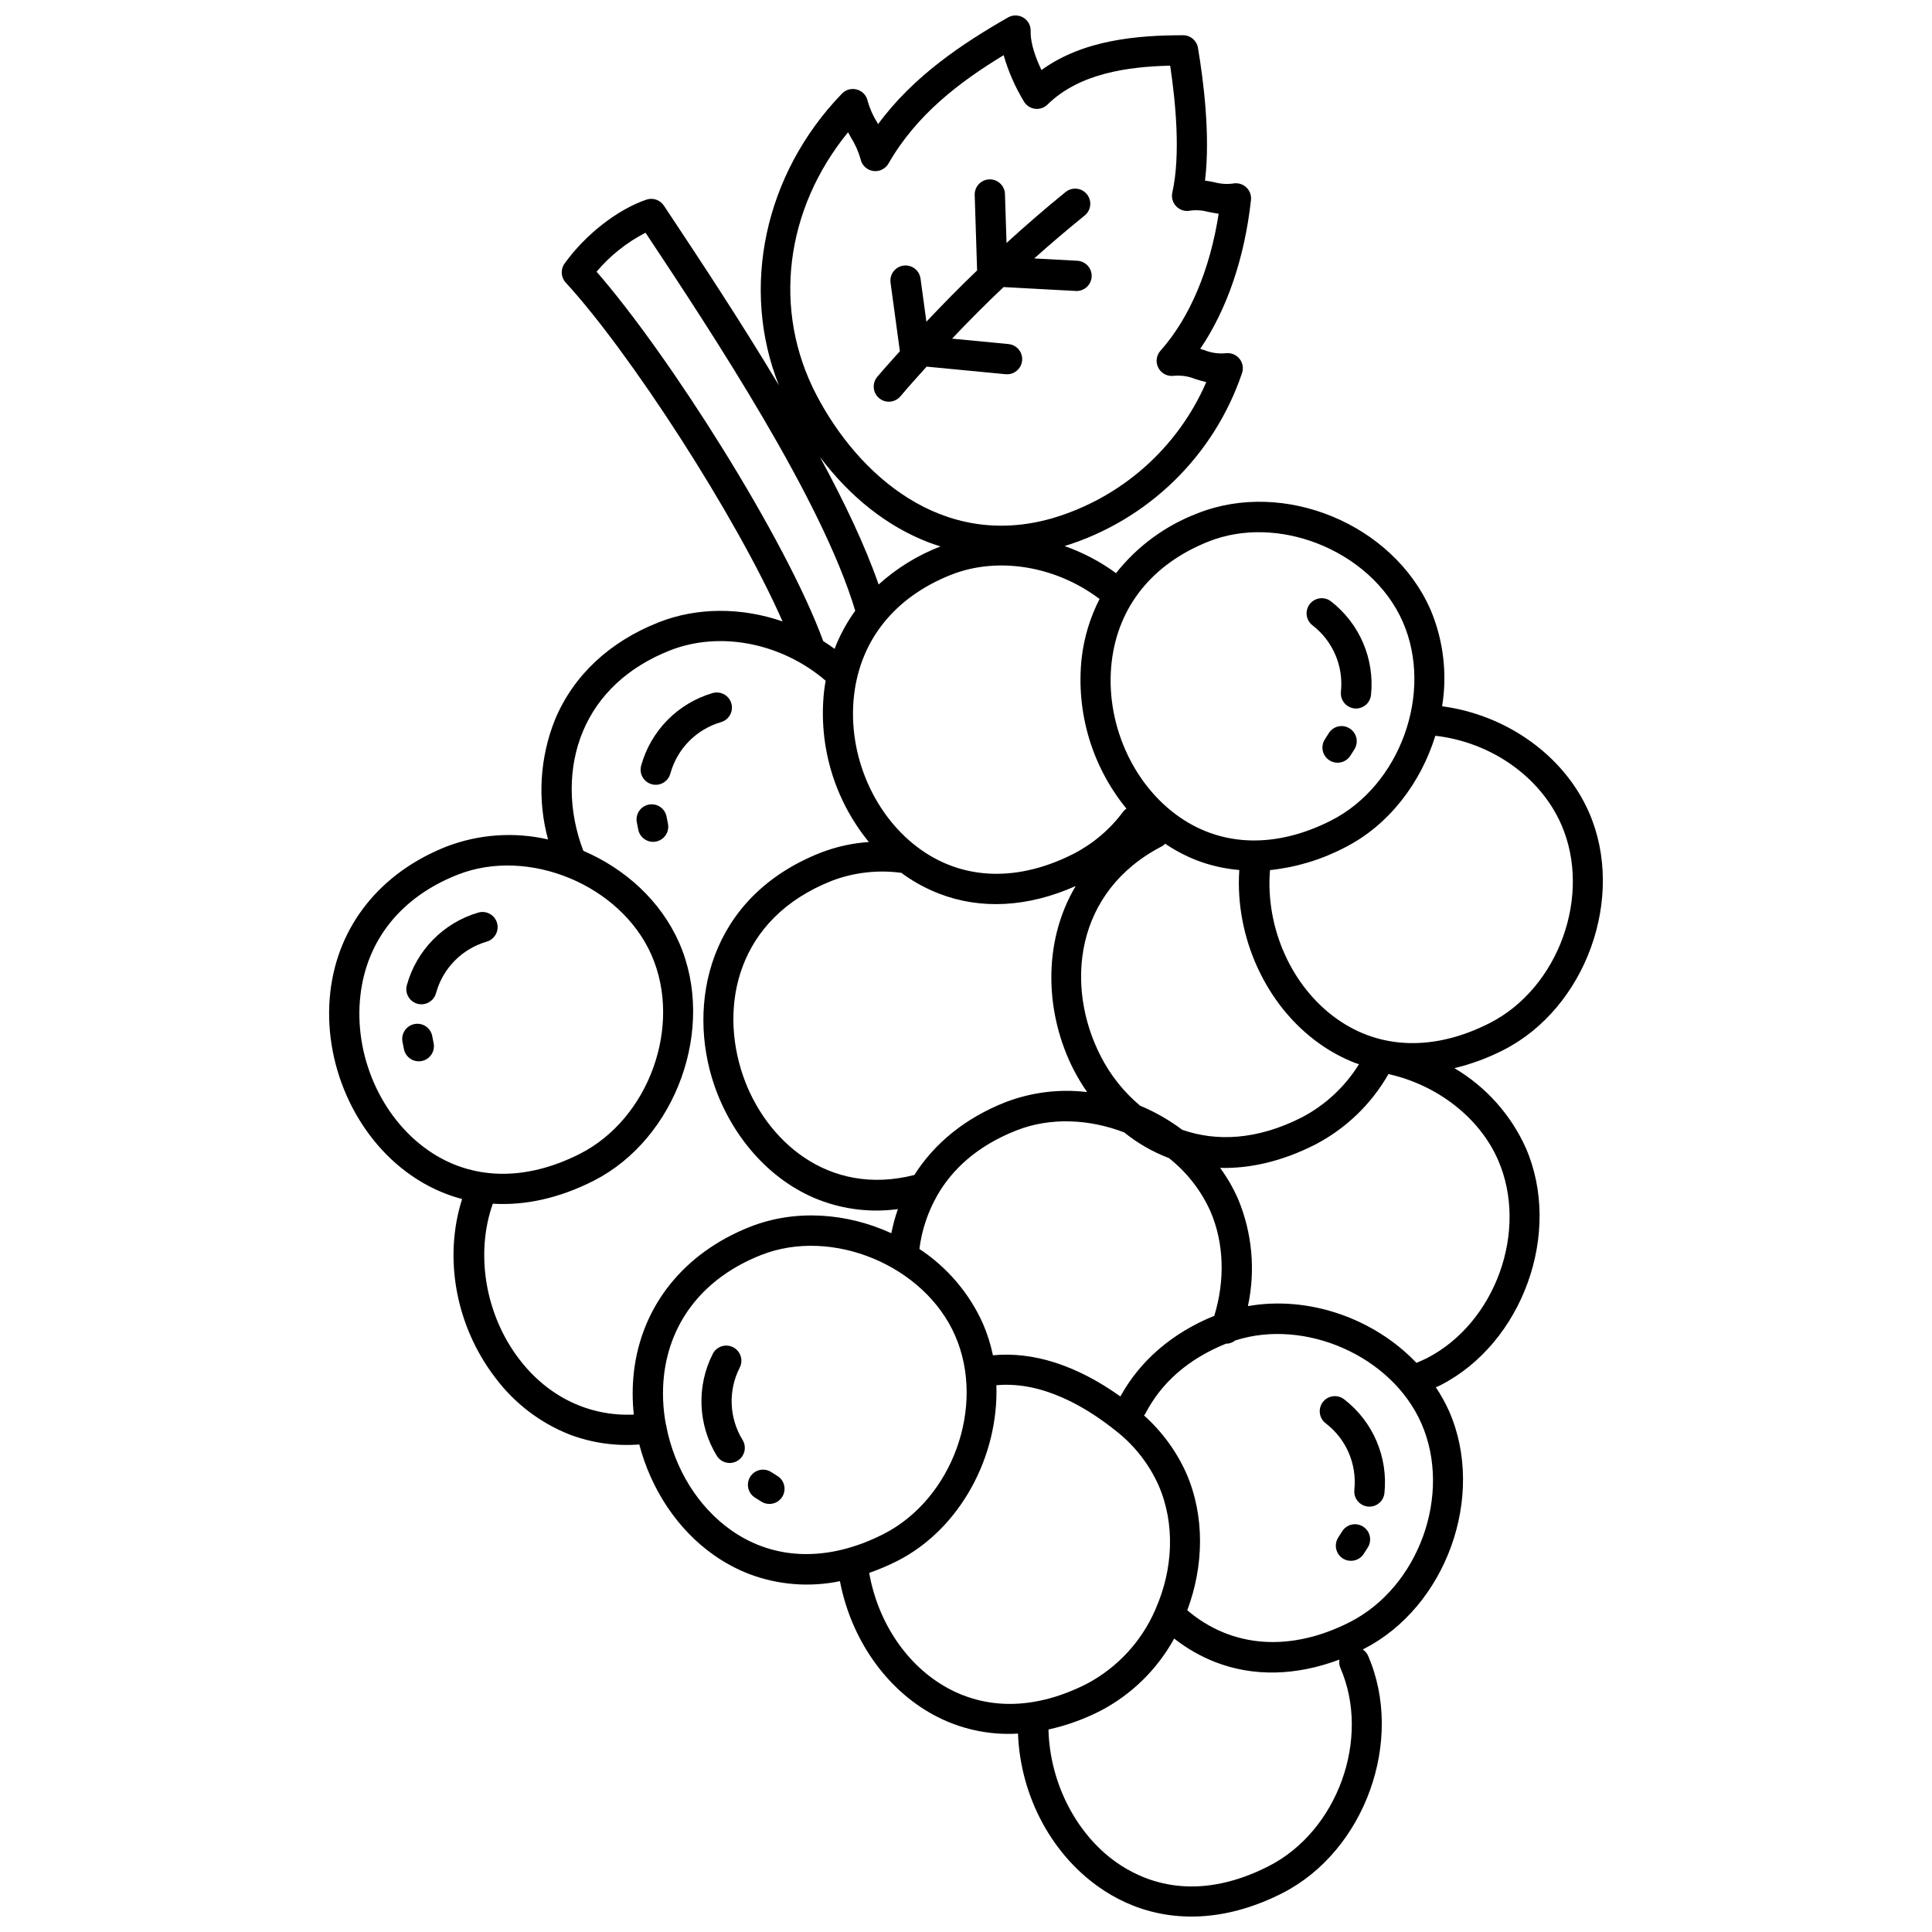 <?xml version="1.0" encoding="UTF-8"?>
<!-- Uploaded to: SVG Repo, www.svgrepo.com, Generator: SVG Repo Mixer Tools -->
<svg width="800px" height="800px" version="1.1" viewBox="144 144 512 512" xmlns="http://www.w3.org/2000/svg">
 <defs>
  <clipPath id="a">
   <path d="m231 148.09h338v503.81h-338z"/>
  </clipPath>
 </defs>
 <g clip-path="url(#a)">
  <path d="m565.11 359.31c-6.539-14.977-21.738-25.848-38.934-28.141v-0.004c1.402-8.637 0.344-17.496-3.059-25.559-9.922-22.691-38.75-34.656-61.707-25.594v0.004c-8.523 3.234-16.008 8.719-21.656 15.875-4.156-3.059-8.754-5.477-13.629-7.176 22.125-6.867 39.617-23.926 47.035-45.871 0.43-1.297 0.168-2.731-0.699-3.789-0.863-1.062-2.211-1.609-3.57-1.449-1.949 0.195-3.918-0.086-5.731-0.824-0.352-0.109-0.711-0.227-1.09-0.336 7.059-10.371 11.77-24.09 13.449-39.441 0.141-1.273-0.336-2.535-1.281-3.398-0.949-0.859-2.246-1.215-3.5-0.969-1.641 0.219-3.305 0.102-4.898-0.34-0.793-0.16-1.625-0.324-2.5-0.445 1.469-12.055-0.453-26.82-1.871-35.172h0.004c-0.32-1.934-1.996-3.348-3.953-3.344-11.871 0.008-26.441 1.145-37.52 9.234-2.418-5.066-2.926-8.363-2.863-10.344v-0.004c0.047-1.449-0.699-2.816-1.945-3.562-1.246-0.742-2.797-0.758-4.059-0.039-11.906 6.828-24.992 15.441-34.426 28.266-0.07-0.121-0.141-0.246-0.207-0.367-1.121-1.773-1.98-3.695-2.551-5.711-0.281-1.469-1.363-2.652-2.805-3.062-1.43-0.426-2.977-0.02-4.012 1.055-20.648 21.352-26.945 51.645-16.703 77.328-10.25-17.121-21.164-33.586-29.535-46.195l-0.961-1.449-0.004 0.004c-1-1.52-2.902-2.168-4.625-1.582-7.66 2.602-16.176 9.25-21.688 16.93v0.004c-1.109 1.543-0.98 3.652 0.309 5.051 16.809 18.262 45.016 61.578 57.465 89.793-10.77-3.727-22.535-3.828-32.824 0.23-13.059 5.156-22.551 14.047-27.453 25.711v0.004c-4.078 10.121-4.738 21.297-1.879 31.828-8.961-2.055-18.328-1.398-26.914 1.887-17.516 6.914-28.73 20.93-30.77 38.434-2.176 18.695 6.402 38.25 21.352 48.656 2.836 1.984 5.898 3.625 9.125 4.879 1.449 0.562 2.934 1.039 4.438 1.43-4.957 15.512-1.746 33.586 8.758 47.316 5.031 6.746 11.832 11.965 19.652 15.074 5.906 2.246 12.238 3.156 18.543 2.664 3.094 11.855 10.125 22.605 19.918 29.422 2.836 1.98 5.898 3.621 9.125 4.879 7.691 2.93 16.066 3.598 24.129 1.926 2.91 15.191 12.074 28.508 24.77 35.41 6.856 3.734 14.625 5.461 22.418 4.981 0.629 16.852 9.281 32.844 22.863 41.637l-0.004 0.004c2.473 1.605 5.102 2.957 7.848 4.027 12.047 4.668 25.727 3.551 39.359-3.387 21.875-11.137 32.473-40.559 22.684-62.965l0.004-0.004c-0.309-0.656-0.793-1.211-1.402-1.609 0.078-0.039 0.16-0.066 0.238-0.109 21.879-11.137 32.473-40.555 22.688-62.965v0.004c-1-2.234-2.184-4.375-3.543-6.406 0.379-0.184 0.766-0.32 1.145-0.512 21.879-11.133 32.477-40.555 22.68-62.957v-0.004c-3.977-8.812-10.578-16.18-18.902-21.098 4.504-1.086 8.867-2.699 12.992-4.809 21.875-11.133 32.477-40.551 22.684-62.953zm-126.5-39.93c1.711-14.691 10.855-26.02 25.746-31.902 9.07-3.582 19.469-3.062 28.715 0.523 9.91 3.844 18.5 11.207 22.695 20.824 8.18 18.715-0.688 43.289-18.973 52.598-14.496 7.379-28.781 7.055-40.219-0.898-12.59-8.762-19.809-25.297-17.965-41.145zm-10.055 108.16c1.055 2.031 2.238 3.992 3.543 5.871-7.356-0.887-14.816 0.047-21.727 2.715-10.527 4.16-18.723 10.824-24.055 19.25-22.941 5.891-39.586-9.324-45.426-26.359-6.363-18.539-1.555-41.68 23.523-51.582l-0.004-0.004c5.887-2.242 12.246-2.969 18.488-2.113 0.277 0.203 0.543 0.426 0.824 0.621 2.836 1.984 5.898 3.621 9.125 4.875 11.113 4.309 23.605 3.613 36.223-2.004-8.969 15.07-8.062 34.008-0.516 48.73zm-36.258 33.406c0.066-0.105 0.121-0.207 0.18-0.32 3.734-6.414 10.078-12.793 20.848-17.039 9.035-3.57 19.379-3.035 28.602 0.516l-0.004-0.004c3.453 2.785 7.312 5.027 11.441 6.644 0.113 0.043 0.238 0.07 0.352 0.113 4.754 3.734 8.535 8.562 11.023 14.074 3.633 8.305 3.965 18.309 1.062 27.77-11.141 4.527-19.699 11.906-24.887 21.379-11.52-8.23-23.043-11.957-33.773-10.91h-0.004c-0.598-2.902-1.496-5.731-2.672-8.449-3.621-8.039-9.453-14.887-16.816-19.738 0.629-4.938 2.207-9.703 4.648-14.035zm65.004-17.539v-0.004c-3.445-2.586-7.203-4.734-11.18-6.394-4.32-3.633-7.867-8.098-10.43-13.125-9.516-18.559-6.988-43.625 16.25-55.617v-0.004c0.309-0.184 0.59-0.41 0.84-0.672 2.609 1.766 5.406 3.238 8.336 4.394 3.629 1.387 7.438 2.25 11.309 2.574-1.207 17.832 7.106 36.031 21.305 46.059v0.004c2.91 2.066 6.062 3.766 9.387 5.062 0.336 0.133 0.688 0.211 1.031 0.332-3.691 5.957-8.91 10.816-15.109 14.078-11.941 6.082-22.75 6.453-31.738 3.309zm-21.906-140.67c-2.516 4.91-4.125 10.234-4.75 15.715-1.531 14.336 2.746 28.688 11.875 39.844-0.301 0.199-0.574 0.441-0.809 0.715-3.473 4.711-7.984 8.555-13.188 11.242-14.5 7.375-28.789 7.059-40.219-0.898-12.594-8.766-19.812-25.297-17.969-41.145 1.711-14.691 10.855-26.02 25.746-31.902 12.465-4.918 27.848-2.262 39.312 6.43zm-58.547-3.832c-3.594-10.34-9.129-21.949-15.559-33.809 8.078 10.719 17.867 18.395 28.613 22.562 1.109 0.43 2.231 0.797 3.359 1.148-0.039 0.016-0.078 0.027-0.113 0.039-6.008 2.324-11.535 5.734-16.309 10.059zm-8.102-119.85c0.246 0.457 0.5 0.906 0.75 1.355 1.117 1.773 1.977 3.695 2.551 5.707 0.324 1.641 1.633 2.91 3.285 3.18 1.652 0.27 3.297-0.516 4.129-1.965 7.394-12.91 18.754-21.566 30.516-28.715h-0.004c1.238 4.297 3.035 8.414 5.352 12.238 0.621 1.074 1.703 1.801 2.93 1.965 1.23 0.168 2.465-0.246 3.348-1.117 8.422-8.293 21.348-10.043 32.504-10.305 1.406 9.348 2.836 23.586 0.57 33.613h0.004c-0.297 1.328 0.094 2.715 1.047 3.688 0.953 0.969 2.332 1.395 3.664 1.125 1.637-0.219 3.305-0.102 4.894 0.34 0.844 0.168 1.73 0.344 2.672 0.469-2.305 14.883-7.707 27.656-15.422 36.316-1.109 1.242-1.336 3.039-0.566 4.519 0.766 1.477 2.367 2.328 4.019 2.133 1.949-0.195 3.914 0.086 5.727 0.824 0.887 0.281 1.859 0.59 2.957 0.836h0.004c-7.598 17.52-22.594 30.75-40.918 36.113-29.094 8.301-51.32-11.484-62.422-32.766-11.691-22.414-8.301-49.105 8.402-69.555zm-66.648 36.949c3.602-4.269 8.012-7.781 12.977-10.332 17.945 27.031 46.766 70.742 55.57 100.18-2.254 3.117-4.094 6.512-5.473 10.102-0.984-0.727-1.988-1.414-3.016-2.066-9.855-27-40.836-75.84-60.059-97.887zm-44.609 232.85c-12.594-8.762-19.816-25.297-17.969-41.145 1.711-14.691 10.855-26.023 25.746-31.902 18.785-7.422 43.289 2.75 51.414 21.352 8.176 18.711-0.688 43.293-18.973 52.598-14.504 7.375-28.781 7.055-40.219-0.902zm54.504 58.711-0.004 0.004c-0.426 3.758-0.434 7.555-0.023 11.312-11.801 0.516-22.707-4.664-30.367-14.688-9.055-11.844-11.668-28.027-7-41.199 8.594 0.52 17.656-1.465 26.742-6.09 21.879-11.137 32.473-40.555 22.688-62.965-4.883-11.168-14.352-19.719-25.438-24.461-4.062-10.609-4.141-22.086-0.082-31.738 4.043-9.629 12-17.016 23.004-21.359 13.32-5.262 29.668-1.977 41.297 8.016-0.168 0.953-0.324 1.914-0.438 2.891h0.004c-1.535 14.34 2.746 28.695 11.883 39.852-4.383 0.297-8.695 1.254-12.793 2.836-29.84 11.781-35.516 40.215-28.164 61.645 4.453 12.988 14.184 25.102 27.812 30.387l0.004-0.004c6.629 2.543 13.793 3.375 20.832 2.418-0.73 2.09-1.312 4.227-1.738 6.394-11.715-5.367-25.387-6.457-37.461-1.691-17.512 6.922-28.727 20.934-30.766 38.445zm25.934 42.07c-8.988-6.254-15.16-16.48-17.332-27.578-0.008-0.062 0.02-0.117 0.008-0.176-0.02-0.121-0.094-0.215-0.121-0.332h-0.004c-0.82-4.301-0.996-8.703-0.52-13.055 1.711-14.695 10.855-26.023 25.746-31.906 18.785-7.422 43.285 2.754 51.41 21.348 8.18 18.711-0.688 43.289-18.969 52.598-14.508 7.379-28.785 7.062-40.227-0.898zm57.27 41.75c-10.797-5.871-18.543-17.402-20.852-30.559v0.004c2.543-0.887 5.023-1.941 7.43-3.148 16.812-8.562 26.922-27.914 26.273-46.586 12.328-1.141 24.094 5.941 32.051 12.398v-0.004c4.711 3.773 8.453 8.609 10.922 14.113 4.496 10.289 3.816 22.336-0.723 32.66-0.051 0.113-0.098 0.219-0.137 0.336-3.641 8.402-10.027 15.316-18.117 19.609-13.188 6.707-25.93 7.098-36.852 1.18zm85.02 47.16c-17.988 9.16-31.246 4.938-39.207-0.219-11.438-7.41-18.828-21.586-19.152-35.992h-0.004c4.805-1.066 9.453-2.738 13.832-4.981 8.23-4.32 15.008-10.973 19.484-19.121 3.301 2.594 6.961 4.695 10.871 6.231 10.066 3.906 21.375 3.688 32.918-0.66-0.129 0.723-0.051 1.465 0.227 2.144 8.172 18.711-0.691 43.293-18.977 52.598zm21.512-64.68c-15.797 8.039-31.355 6.859-43.09-3.133 4.387-11.711 4.711-24.93-0.273-36.344v0.004c-2.617-5.824-6.434-11.035-11.195-15.289 0.113-0.121 0.215-0.25 0.312-0.387 4.297-8.363 11.508-14.617 21.395-18.621v0.004c0.895 0.004 1.766-0.301 2.465-0.863 18.48-5.957 41.523 4.098 49.359 22.027 8.176 18.715-0.684 43.293-18.973 52.602zm39.262-122.48c8.184 18.711-0.684 43.289-18.969 52.598-0.879 0.449-1.766 0.793-2.652 1.191-11.266-11.824-28.602-17.875-44.66-15.043v-0.004c2.047-9.516 1.133-19.43-2.621-28.41-1.277-2.902-2.867-5.656-4.738-8.215 7.773 0.203 16.285-1.645 25.336-6.254h-0.004c8.07-4.238 14.758-10.695 19.27-18.613 12.914 2.879 24.137 11.531 29.035 22.75zm-42.625-37.312c-12.113-8.551-19.047-24.207-17.809-39.488h-0.004c6.945-0.73 13.691-2.769 19.879-6.012 11.668-5.938 20.078-17.09 23.949-29.59 14.77 1.691 27.848 10.875 33.379 23.539 8.18 18.707-0.688 43.289-18.973 52.598-14.594 7.426-28.957 7.059-40.422-1.047z"/>
 </g>
 <path d="m378.1 250.19c1.602 0.621 3.418 0.152 4.523-1.16 2.246-2.676 4.609-5.258 6.938-7.871l20.891 2.008v-0.004c1.066 0.117 2.133-0.199 2.961-0.879 0.832-0.676 1.355-1.656 1.461-2.723 0.102-1.066-0.227-2.129-0.914-2.953-0.684-0.824-1.672-1.336-2.738-1.43l-14.91-1.434c4.418-4.684 8.969-9.242 13.648-13.668l19.098 1.031 0.004 0.004c1.062 0.062 2.109-0.301 2.906-1.012 0.793-0.711 1.273-1.707 1.332-2.773 0.059-1.066-0.312-2.109-1.027-2.902-0.715-0.793-1.715-1.266-2.781-1.32l-11.414-0.617c4.371-3.906 8.832-7.699 13.383-11.383 1.711-1.395 1.973-3.91 0.586-5.625-1.391-1.719-3.902-1.992-5.625-0.613-5.363 4.328-10.566 8.871-15.68 13.512l-0.418-13.016c-0.102-2.191-1.945-3.898-4.137-3.828-2.195 0.074-3.922 1.895-3.883 4.086l0.641 20.043c-4.594 4.418-9.074 8.949-13.441 13.59l-1.559-11.473c-0.316-2.176-2.328-3.688-4.508-3.391s-3.711 2.293-3.438 4.473l2.477 18.211c-2 2.262-4.051 4.484-5.992 6.797-1.422 1.695-1.203 4.227 0.492 5.648 0.336 0.285 0.715 0.512 1.125 0.672z"/>
 <path d="m499.36 327.29c-0.211 1.812 0.832 3.539 2.531 4.199 0.32 0.125 0.652 0.207 0.992 0.246 2.199 0.254 4.191-1.32 4.445-3.523 1.008-9.57-3.019-18.98-10.633-24.867-1.766-1.336-4.281-0.988-5.621 0.777-1.336 1.766-0.988 4.281 0.777 5.617 5.379 4.152 8.219 10.797 7.508 17.551z"/>
 <path d="m501.69 337.05c-0.895-0.574-1.984-0.77-3.023-0.539-1.039 0.23-1.945 0.871-2.512 1.77l-1.062 1.668c-0.574 0.898-0.77 1.984-0.539 3.023 0.227 1.039 0.855 1.945 1.754 2.519 1.863 1.195 4.348 0.652 5.543-1.211l1.074-1.688v-0.004c0.57-0.895 0.762-1.984 0.531-3.023-0.23-1.039-0.867-1.945-1.766-2.516z"/>
 <path d="m500.25 514.86c-0.848-0.672-1.93-0.973-3-0.836-1.07 0.133-2.043 0.695-2.695 1.559-0.652 0.863-0.93 1.949-0.766 3.019 0.16 1.066 0.746 2.023 1.621 2.656 5.379 4.148 8.219 10.789 7.508 17.547-0.207 1.812 0.832 3.535 2.531 4.199 0.32 0.121 0.652 0.203 0.992 0.246 2.199 0.25 4.188-1.324 4.445-3.523 1.008-9.574-3.016-18.984-10.637-24.867z"/>
 <path d="m505.24 548.57c-0.895-0.574-1.984-0.77-3.023-0.539-1.039 0.23-1.945 0.867-2.512 1.77l-1.059 1.66c-1.195 1.867-0.652 4.348 1.211 5.547 0.23 0.141 0.469 0.262 0.719 0.359 1.777 0.688 3.793 0.031 4.824-1.574l1.078-1.688h-0.004c0.57-0.895 0.762-1.984 0.531-3.023-0.234-1.039-0.867-1.941-1.766-2.512z"/>
 <path d="m270.78 385.83c-9.242 2.699-16.422 9.996-18.969 19.281-0.523 1.973 0.52 4.019 2.418 4.762 0.141 0.055 0.281 0.098 0.43 0.141 1.031 0.27 2.125 0.121 3.043-0.414 0.922-0.535 1.59-1.41 1.859-2.441 1.801-6.551 6.867-11.699 13.391-13.605 2.129-0.598 3.375-2.812 2.773-4.945-0.598-2.133-2.812-3.375-4.945-2.777z"/>
 <path d="m253.83 415.39c-2.172 0.426-3.59 2.535-3.164 4.707l0.383 1.949 0.004 0.004c0.441 2.156 2.543 3.555 4.703 3.129 2.164-0.426 3.578-2.516 3.168-4.68l-0.383-1.949v-0.004c-0.203-1.043-0.816-1.965-1.699-2.555-0.883-0.594-1.969-0.812-3.012-0.602z"/>
 <path d="m337.82 330.43c-0.289-1.023-0.977-1.887-1.902-2.406-0.93-0.52-2.027-0.648-3.051-0.359-9.238 2.699-16.414 9.996-18.965 19.277-0.52 1.969 0.523 4.019 2.422 4.758 0.141 0.059 0.285 0.105 0.43 0.145 1.027 0.27 2.121 0.121 3.043-0.414 0.918-0.535 1.586-1.414 1.859-2.441 1.801-6.551 6.871-11.699 13.391-13.609 2.133-0.602 3.371-2.816 2.773-4.949z"/>
 <path d="m315.93 357.23c-2.176 0.426-3.59 2.535-3.164 4.707l0.383 1.949c0.445 2.16 2.543 3.559 4.707 3.133 2.16-0.426 3.574-2.516 3.168-4.684l-0.383-1.949h-0.004c-0.203-1.043-0.812-1.965-1.699-2.559-0.883-0.59-1.965-0.809-3.008-0.598z"/>
 <path d="m340.02 506.46c1.023-1.965 0.262-4.387-1.703-5.41-1.965-1.023-4.387-0.262-5.41 1.703-4.367 8.578-3.973 18.809 1.039 27.027 0.555 0.914 1.453 1.566 2.496 1.812 1.043 0.25 2.141 0.07 3.047-0.496 0.91-0.566 1.555-1.473 1.793-2.516 0.234-1.043 0.047-2.141-0.527-3.043-3.539-5.801-3.816-13.023-0.734-19.078z"/>
 <path d="m350.03 535.15-1.684-1.062c-1.875-1.18-4.352-0.609-5.527 1.266-1.18 1.879-0.609 4.356 1.266 5.531l1.684 1.055c0.219 0.141 0.449 0.254 0.688 0.348 1.93 0.742 4.106-0.098 5.031-1.945 0.926-1.844 0.297-4.094-1.453-5.191z"/>
</svg>